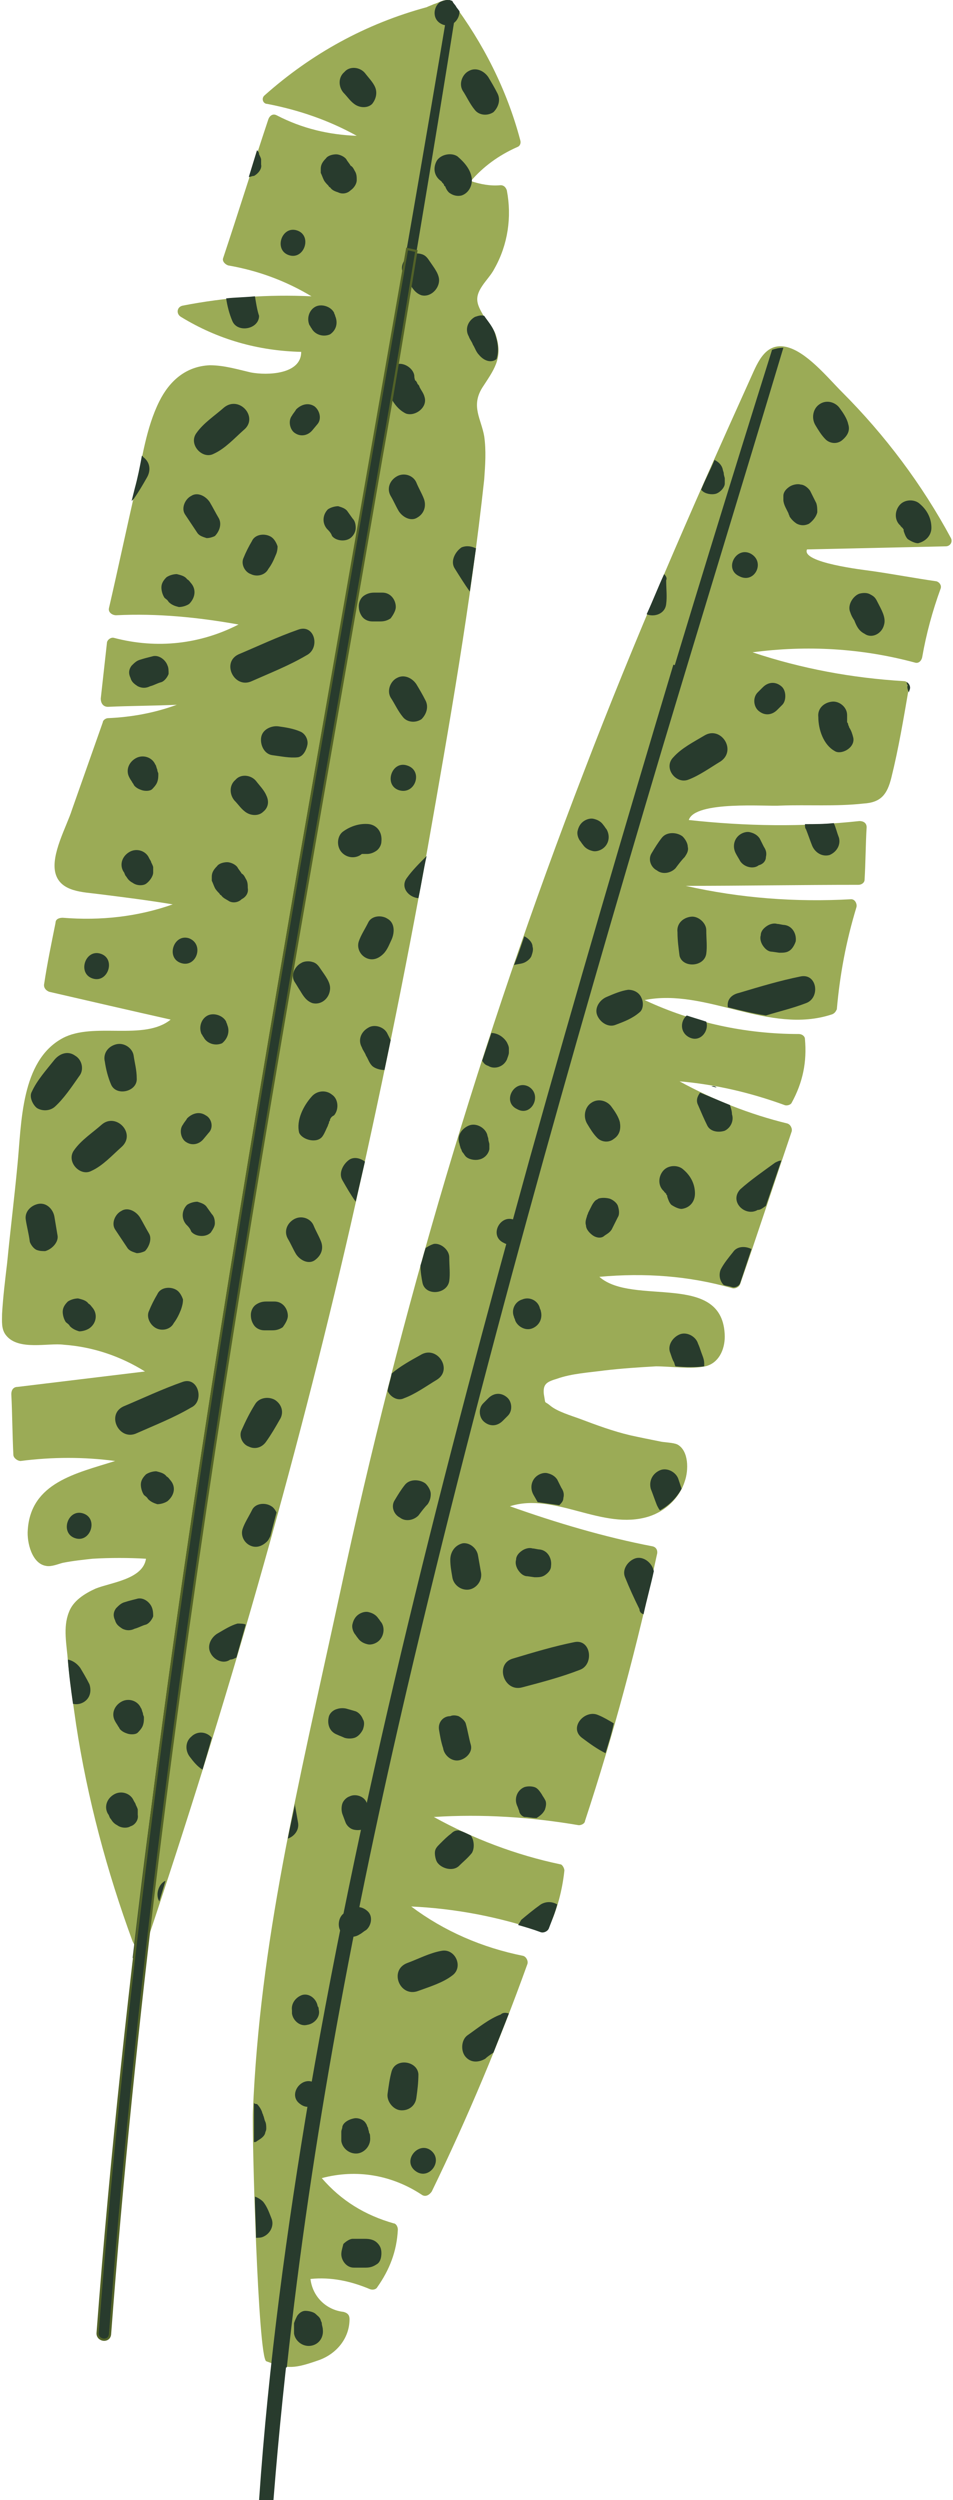 <?xml version="1.0" encoding="UTF-8"?> <svg xmlns="http://www.w3.org/2000/svg" xmlns:xlink="http://www.w3.org/1999/xlink" version="1.1" id="Layer_1" x="0px" y="0px" viewBox="0 0 92.7 243" style="enable-background:new 0 0 92.7 243;" xml:space="preserve"> <style type="text/css"> .st0{fill-rule:evenodd;clip-rule:evenodd;fill:#9BAB56;} .st1{fill-rule:evenodd;clip-rule:evenodd;fill:#283B2D;} .st2{fill:none;stroke:#526228;stroke-width:0.216;stroke-miterlimit:22.926;} </style> <g> <path class="st0" d="M54.9,181.8c0-0.2-0.2-0.6-0.4-0.6c-4.3-0.9-8.5-2.5-12.3-4.6c4.7-0.3,9.4,0,14.1,0.8c0.3,0,0.6-0.2,0.6-0.4 c2.8-8.5,5.1-17.1,7-25.9c0.1-0.3,0-0.7-0.4-0.8c-4.7-0.9-9.4-2.3-13.9-3.9c4.4-1.4,9,2.4,13.5,1c1.6-0.5,3-1.8,3.5-3.4 c0.4-1.1,0.4-3-0.7-3.6c-0.4-0.2-1.3-0.2-1.7-0.3c-1-0.2-2-0.4-2.9-0.6c-1.7-0.4-3.3-1-4.9-1.6c-0.8-0.3-2.2-0.7-2.9-1.3 c-0.6-0.5-0.4,0-0.6-1.1c-0.1-1,0.3-1.2,1.3-1.5c1.4-0.5,3.1-0.6,4.6-0.8c1.7-0.2,3.3-0.3,5-0.4c1.5,0,3.4,0.3,4.8,0 c1.3-0.3,1.9-1.6,1.9-2.9c-0.1-6.4-8.9-2.9-12.2-5.8c4.4-0.4,8.7-0.1,12.9,1.1c0.3,0.1,0.7-0.1,0.8-0.4c1.7-4.9,3.3-9.8,5-14.8 c0.1-0.3-0.1-0.7-0.4-0.8c-3.7-0.9-7.2-2.3-10.5-4.1c3.5,0.3,6.9,1.1,10.2,2.3c0.2,0.1,0.6,0,0.7-0.2c1.1-2,1.5-4,1.3-6.2 c0-0.3-0.3-0.5-0.6-0.5c-5.2,0-10.3-1.1-15-3.3c6-1.2,12.1,3.4,18.2,1.4c0.3-0.1,0.4-0.3,0.5-0.5c0.3-3.4,0.9-6.6,1.9-9.9 c0.1-0.3-0.1-0.8-0.5-0.8c-5.4,0.3-10.8-0.1-16.1-1.3c5.6,0,11.2-0.1,16.8-0.1c0.3,0,0.6-0.2,0.6-0.5c0.1-1.7,0.1-3.4,0.2-5.1 c0-0.4-0.3-0.6-0.7-0.6c-5.5,0.6-11.1,0.5-16.6-0.1c0.6-1.9,7.6-1.3,8.9-1.4c2.7-0.1,5.4,0.1,8.1-0.2c1.7-0.1,2.3-0.9,2.7-2.5 c0.7-2.8,1.2-5.8,1.7-8.7c0.1-0.3-0.1-0.7-0.5-0.7c-5-0.3-9.9-1.2-14.7-2.8c5.3-0.7,10.6-0.4,15.8,1c0.3,0.1,0.6-0.1,0.7-0.5 c0.4-2.3,1-4.5,1.8-6.7c0.1-0.3-0.1-0.6-0.4-0.7c-2.1-0.3-4.2-0.7-6.3-1c-0.7-0.1-6.9-0.8-6.3-2.1c4.5-0.1,9-0.2,13.5-0.3 c0.4,0,0.7-0.4,0.5-0.8c-2.8-5.2-6.4-10-10.6-14.2c-1.4-1.4-3.5-4-5.5-4.4c-2.1-0.4-2.8,1.8-3.5,3.3C67.2,49.6,61.7,62.2,56.8,75 c-10,25.9-17.9,52.6-23.7,79.7c-4.3,19.8-7.8,34-8.5,50.5c-0.1,2.4,0.5,24,1.3,24.3c2.1,0.8,2.8,0.7,5.1-0.1c1.7-0.6,3-2.1,3-4 c0-0.4-0.2-0.6-0.6-0.7c-1.7-0.2-3-1.5-3.2-3.2c2-0.2,3.9,0.2,5.8,1c0.3,0.1,0.6,0,0.7-0.2c1.2-1.7,1.9-3.5,2-5.6 c0-0.3-0.2-0.6-0.4-0.6c-2.8-0.8-5.1-2.2-7-4.4c3.4-0.9,6.8-0.3,9.7,1.6c0.4,0.3,0.8,0,1-0.3c3.5-7.2,6.6-14.6,9.3-22.1 c0.1-0.3-0.1-0.7-0.4-0.8c-4-0.8-7.7-2.4-10.9-4.8c4.3,0.2,8.5,1,12.6,2.4c0.3,0.1,0.7-0.1,0.8-0.4 C54.2,185.6,54.7,183.7,54.9,181.8"></path> <path class="st1" d="M27.9,230.1c2.4-22.2,6.6-44.2,11.7-66c7.2-30.7,15.8-61.1,24.8-91.3c3.9-13,7.9-26,11.8-39 c-0.4,0-0.8,0.1-1.1,0.2c-8.2,26.1-16.1,52.3-23.5,78.7c-8.3,30-16.1,60.2-21.4,90.9c-1.5,8.7-2.8,17.4-3.7,26.2 C27,230,27.4,230.1,27.9,230.1"></path> <path class="st1" d="M26.6,243c2.1-26.6,6.8-52.8,12.9-78.9c7.2-30.7,15.8-61.1,24.8-91.3c0.8-2.6,1.6-5.2,2.3-7.8l-1.1-0.4 c-4.8,16-9.5,32-14,48.1c-8.3,30-16.1,60.2-21.4,90.9c-2.2,13-4,26.2-4.9,39.4H26.6z"></path> <path class="st1" d="M28.9,225.1c-0.1,0.2-0.2,0.4-0.3,0.7c0,0.1,0,0.2,0,0.4c0,0.2,0,0.4,0,0.6c0.1,0.7,0.8,1.3,1.6,1.2 c0.8-0.1,1.3-0.8,1.2-1.6c0-0.2-0.1-0.4-0.1-0.6c0-0.1-0.1-0.2-0.1-0.3c-0.1-0.3-0.3-0.4-0.5-0.6c-0.2-0.2-0.7-0.3-1-0.3 C29.4,224.6,29.1,224.8,28.9,225.1 M45.8,178.4c-0.4-0.2-0.8-0.4-1.2-0.5c-0.3,0-0.5,0.1-0.7,0.3c-0.4,0.3-0.7,0.6-1.1,1 c-0.3,0.3-0.5,0.5-0.5,0.9c0,0.3,0.1,0.8,0.3,1c0.4,0.5,1.4,0.8,2,0.3c0.4-0.4,0.9-0.8,1.3-1.3C46.2,179.6,46.1,178.8,45.8,178.4 M51,176.6c0.4,0,0.7,0.1,1.1,0.1c0,0,0.1,0,0.1,0c0.3-0.2,0.6-0.4,0.8-0.8c0.1-0.3,0.2-0.7,0-1c-0.1-0.2-0.2-0.3-0.3-0.5 c-0.2-0.3-0.4-0.6-0.7-0.7c-0.3-0.1-0.7-0.1-1,0c-0.7,0.3-1,1.1-0.7,1.8c0.1,0.2,0.1,0.3,0.2,0.5C50.5,176.2,50.7,176.5,51,176.6 M58.9,170.4c0.3-1,0.6-1.9,0.8-2.9c-0.5-0.3-1-0.6-1.5-0.8c-1.3-0.6-2.9,1.2-1.6,2.2C57.4,169.5,58.1,170,58.9,170.4 M62.6,156.9 c0.3-1.4,0.7-2.8,1-4.2l-0.1-0.3c-0.3-0.7-1.1-1.2-1.8-0.9c-0.7,0.3-1.2,1.1-0.9,1.8c0.4,1,0.9,2.1,1.4,3.1 C62.2,156.6,62.3,156.8,62.6,156.9 M52.3,146c0.7,0.1,1.4,0.2,2.1,0.3c0.2-0.2,0.4-0.4,0.4-0.7c0.1-0.4,0-0.7-0.2-1l-0.4-0.8 c-0.2-0.3-0.5-0.5-0.9-0.6c-0.3-0.1-0.7,0-1,0.2c-0.6,0.4-0.8,1.2-0.4,1.9L52.3,146z M64.2,146.8c0.9-0.5,1.6-1.2,2.1-2.1 c-0.1-0.3-0.2-0.6-0.3-0.9c-0.2-0.7-1.1-1.2-1.8-0.9c-0.7,0.3-1.1,1-0.9,1.8c0.2,0.5,0.4,1.1,0.6,1.6 C64,146.5,64.1,146.7,64.2,146.8 M65.7,132.8c1,0.1,2,0.1,2.8,0c0-0.1,0-0.2,0-0.3c0-0.4-0.2-0.8-0.3-1.1c-0.1-0.3-0.2-0.6-0.3-0.8 c-0.2-0.7-1.1-1.2-1.8-0.9c-0.7,0.3-1.2,1.1-0.9,1.8c0.1,0.3,0.2,0.6,0.3,0.8C65.6,132.4,65.6,132.6,65.7,132.8 M70.4,124.9 c0.3,0.1,0.5,0.1,0.8,0.2c0.3,0.1,0.7-0.1,0.8-0.4l1.1-3.3c-0.6-0.3-1.4-0.3-1.8,0.3c-0.4,0.5-0.9,1.1-1.2,1.7 C69.9,123.9,70,124.5,70.4,124.9 M74.5,117.2l1.5-4.4c-0.2,0-0.4,0.1-0.6,0.2c-1.1,0.8-2.4,1.7-3.4,2.6c-1.1,1.2,0.5,2.7,1.7,2 C74,117.6,74.2,117.4,74.5,117.2 M71,107.4c-1-0.4-1.9-0.8-2.9-1.2c-0.3,0.4-0.4,0.8-0.2,1.2c0.3,0.7,0.6,1.4,0.9,2 c0.3,0.6,1.1,0.7,1.7,0.5c0.6-0.3,0.9-1,0.7-1.6C71.2,108,71.1,107.7,71,107.4 M69.2,105.6c0.2,0,0.4,0.1,0.5,0.1 C69.6,105.6,69.4,105.5,69.2,105.6 M68.7,99.3c-0.6-0.2-1.3-0.4-1.9-0.6c-0.6,0.5-0.7,1.6,0.2,2.1C68.1,101.4,69,100.2,68.7,99.3 M70.8,97.9c1.2,0.3,2.4,0.6,3.7,0.8c1.3-0.4,2.6-0.7,3.9-1.2c1.4-0.5,1.1-2.9-0.5-2.6c-2,0.4-4,1-6,1.6 C71,96.7,70.7,97.3,70.8,97.9 M81.1,80c-0.9,0.1-1.9,0.1-2.8,0.1c0,0.2,0,0.4,0.1,0.5c0.2,0.5,0.4,1.1,0.6,1.6 c0.3,0.7,1,1.1,1.7,0.9c0.7-0.3,1.1-1,0.9-1.7C81.4,80.9,81.3,80.4,81.1,80 M88.4,67.3l0.1-0.3c0.1-0.3-0.1-0.6-0.3-0.7 c0,0.1,0,0.2,0.1,0.3C88.2,66.8,88.3,67,88.4,67.3 M69.5,44.7c-0.4,1-0.9,1.9-1.3,2.9l0.1,0.1c0.3,0.3,0.9,0.4,1.3,0.3 c0.4-0.1,0.9-0.6,0.9-1c0-0.2,0-0.3,0-0.5c0-0.1-0.1-0.3-0.1-0.5c0-0.1-0.1-0.3-0.1-0.4C70.2,45.2,69.9,44.9,69.5,44.7 M64.6,55.8 c-0.6,1.3-1.1,2.6-1.7,3.9c0.7,0.3,1.8,0,1.9-1c0.1-0.7,0-1.5,0-2.3C64.9,56.2,64.8,56,64.6,55.8 M51,91c-0.3,0.9-0.6,1.8-1,2.8 c0.3-0.1,0.6-0.1,0.9-0.2c0.3-0.1,0.7-0.4,0.8-0.7c0.1-0.3,0.2-0.6,0.1-0.9C51.8,91.6,51.4,91.2,51,91 M47.8,100.4 c-0.3,0.9-0.6,1.8-0.9,2.7l0,0c0.2,0.3,0.3,0.4,0.6,0.5c0.3,0.2,0.7,0.2,1,0.1c0.3-0.1,0.6-0.3,0.8-0.7c0.1-0.3,0.2-0.5,0.2-0.7 c0-0.1,0-0.2,0-0.4c0-0.2-0.1-0.4-0.2-0.6C49,100.8,48.4,100.4,47.8,100.4 M41.4,121.3c-0.2,0.6-0.3,1.1-0.5,1.7 c0,0.6,0.1,1.2,0.2,1.7c0.3,1.3,2.4,1.1,2.6-0.2c0.1-0.7,0-1.5,0-2.3c0-0.7-0.8-1.4-1.5-1.3C41.9,121,41.7,121.1,41.4,121.3 M38.1,133.5c-0.1,0.6-0.3,1.1-0.4,1.7c0.3,0.6,1,1,1.6,0.7c1.1-0.4,2.2-1.2,3.2-1.8c1.6-1,0-3.4-1.6-2.4 C40,132.2,38.9,132.8,38.1,133.5 M28.7,175.3c-0.2,1.1-0.5,2.3-0.7,3.4c0.6-0.2,1.1-0.8,1-1.5c-0.1-0.6-0.2-1.1-0.3-1.7 C28.7,175.5,28.7,175.4,28.7,175.3 M24.7,204.4c0,0.3,0,0.6,0,0.9c0,0.4,0,1.5,0,2.9c0.1,0,0.2,0,0.3-0.1c0.3-0.2,0.7-0.4,0.8-0.8 c0-0.1,0.1-0.2,0.1-0.4c0-0.2,0-0.5-0.1-0.7c-0.1-0.2-0.1-0.4-0.2-0.6c0-0.1-0.1-0.2-0.1-0.3c-0.1-0.3-0.3-0.6-0.5-0.8 C24.9,204.5,24.8,204.5,24.7,204.4 M24.8,213.5c0,1.3,0.1,2.6,0.1,4c0.2,0,0.5,0,0.7-0.1c0.7-0.3,1.1-1.1,0.8-1.8 c-0.2-0.5-0.4-1.1-0.8-1.6C25.4,213.8,25.1,213.6,24.8,213.5 M48,199.5c0.5-1.3,1-2.5,1.5-3.8c-0.3-0.1-0.6-0.1-0.8,0.1 c-1.1,0.4-2.2,1.3-3.2,2c-0.6,0.4-0.7,1.4-0.3,2c0.5,0.7,1.3,0.7,2,0.3C47.4,199.9,47.7,199.7,48,199.5 M50.4,187.1 c0.7,0.2,1.4,0.4,2.2,0.7c0.3,0.1,0.7-0.1,0.8-0.4c0.3-0.8,0.6-1.5,0.8-2.3c-0.5-0.3-1.1-0.3-1.6,0c-0.7,0.5-1.3,1-1.9,1.5 C50.6,186.8,50.5,186.9,50.4,187.1 M79.5,49.8c0-0.3,0-0.6-0.1-0.9c-0.1-0.2-0.2-0.4-0.3-0.6c-0.1-0.2-0.2-0.4-0.3-0.6 c-0.2-0.3-0.6-0.6-0.9-0.6c-0.3-0.1-0.8,0-1.1,0.2c-0.3,0.2-0.6,0.5-0.6,0.9c0,0.1,0,0.2,0,0.4c0,0.2,0.1,0.5,0.2,0.7 c0.1,0.2,0.2,0.4,0.3,0.6c0,0.1,0.1,0.2,0.1,0.3c0.2,0.3,0.4,0.5,0.7,0.7c0.4,0.2,0.8,0.2,1.2,0C79.1,50.6,79.4,50.2,79.5,49.8 M82.5,41.2c-0.1-0.5-0.5-1.1-0.8-1.5c-0.4-0.6-1.3-0.9-2-0.4c-0.6,0.4-0.8,1.3-0.4,2c0.3,0.5,0.6,1,1,1.4c0.4,0.4,1.1,0.5,1.6,0.1 C82.5,42.3,82.7,41.8,82.5,41.2 M90.6,51.3c0-0.9-0.4-1.7-1.1-2.3c-0.5-0.5-1.5-0.5-2,0.1c-0.5,0.6-0.5,1.5,0.1,2c0,0,0,0,0,0 c0,0,0,0.1,0.1,0.1c0,0,0,0.1,0.1,0.1c0,0.1,0.1,0.1,0.1,0.2c0,0,0,0.1,0,0.1c0,0,0,0,0,0c0.1,0.3,0.2,0.6,0.4,0.8 c0.3,0.2,0.7,0.4,1,0.4C90.1,52.6,90.6,52,90.6,51.3 M86,60.7c0.2-0.7-0.3-1.5-0.6-2.1c-0.2-0.4-0.3-0.6-0.7-0.8 c-0.3-0.2-0.7-0.2-1.1-0.1c-0.6,0.2-1.2,1.1-0.9,1.8c0.1,0.3,0.2,0.5,0.4,0.8c0.2,0.5,0.4,1,1,1.3C84.8,62.1,85.8,61.6,86,60.7 M73,53.8c-1.4-0.7-2.6,1.5-1.1,2.2C73.4,56.8,74.5,54.6,73,53.8 M83,71.7c-0.1-0.4-0.2-0.7-0.4-1c0,0,0,0,0,0 c0-0.1-0.1-0.2-0.1-0.3c0-0.1-0.1-0.2-0.1-0.2c0,0,0-0.1,0-0.1c0-0.2,0-0.4,0-0.6c0-0.8-0.8-1.4-1.5-1.3c-0.8,0.1-1.4,0.7-1.3,1.5 c0,1.2,0.5,2.7,1.6,3.3C81.8,73.4,83.2,72.7,83,71.7 M76,66.7c-0.6-0.5-1.3-0.4-1.8,0.1c-0.2,0.2-0.4,0.4-0.5,0.5 c-0.5,0.5-0.4,1.4,0.1,1.8c0.6,0.5,1.3,0.4,1.8-0.1l0.5-0.5C76.5,68.1,76.5,67.1,76,66.7 M68.5,71.5c-1,0.6-2.2,1.2-3,2.1 c-1,1,0.2,2.6,1.4,2.2c1.1-0.4,2.2-1.2,3.2-1.8C71.7,72.9,70.1,70.5,68.5,71.5 M74.5,83.3c0.1-0.4,0-0.7-0.2-1l-0.4-0.8 c-0.2-0.3-0.5-0.5-0.9-0.6c-0.3-0.1-0.7,0-1,0.2c-0.6,0.4-0.8,1.2-0.4,1.9c0.1,0.2,0.3,0.5,0.4,0.7c0.4,0.6,1.3,0.8,1.8,0.4 C74.2,84,74.5,83.7,74.5,83.3 M66.9,82.3c0-0.3-0.2-0.7-0.5-1c-0.5-0.4-1.5-0.5-2,0.1c-0.4,0.5-0.7,1-1,1.5 c-0.4,0.6-0.1,1.4,0.5,1.7c0.5,0.4,1.3,0.3,1.8-0.2c0.3-0.4,0.6-0.8,0.9-1.1C66.8,83,67,82.7,66.9,82.3 M59,80.6 c-0.1-0.1-0.2-0.3-0.3-0.4c-0.2-0.3-0.5-0.5-0.9-0.6c-0.3-0.1-0.7,0-1,0.2c-0.3,0.2-0.5,0.5-0.6,0.9c-0.1,0.3,0,0.7,0.2,1 c0.1,0.1,0.2,0.3,0.3,0.4c0.2,0.3,0.5,0.5,0.9,0.6c0.3,0.1,0.7,0,1-0.2C59.2,82.1,59.4,81.3,59,80.6 M77.4,91.5 c0.1-0.7-0.3-1.5-1.1-1.6c-0.2,0-0.5-0.1-0.7-0.1c-0.3-0.1-0.7,0-1,0.2c-0.3,0.2-0.6,0.5-0.6,0.9c-0.1,0.3,0,0.7,0.2,1 c0.2,0.3,0.5,0.6,0.9,0.6l0.7,0.1c0.4,0,0.7,0,1-0.2C77.1,92.2,77.3,91.8,77.4,91.5 M47.6,111.7c0-0.2,0-0.3,0-0.5 c0-0.1-0.1-0.3-0.1-0.5c0-0.1-0.1-0.3-0.1-0.4c-0.2-0.7-1.1-1.2-1.8-0.9c-0.7,0.3-1.2,1-0.9,1.8c0,0.1,0.1,0.3,0.1,0.4 c0.1,0.1,0.1,0.3,0.2,0.4c0.1,0.1,0.2,0.3,0.3,0.4c0.3,0.3,0.9,0.4,1.3,0.3C47.1,112.6,47.5,112.2,47.6,111.7 M58.8,120.1 c0.3-0.2,0.5-0.3,0.7-0.6c0.1-0.2,0.2-0.4,0.3-0.6c0.1-0.2,0.2-0.4,0.3-0.6c0.2-0.3,0.1-0.8,0-1.1c-0.1-0.3-0.5-0.6-0.8-0.7 c-0.4-0.1-0.8-0.1-1.1,0c-0.1,0.1-0.2,0.1-0.3,0.2c-0.2,0.2-0.3,0.4-0.4,0.6c-0.1,0.2-0.2,0.4-0.3,0.6c0,0.1-0.1,0.2-0.1,0.3 c-0.1,0.3-0.2,0.6-0.1,0.9c0,0.4,0.4,0.8,0.7,1C58,120.3,58.5,120.4,58.8,120.1 M60.3,109.1c-0.1-0.5-0.5-1.1-0.8-1.5 c-0.4-0.6-1.3-0.9-2-0.4c-0.6,0.4-0.8,1.3-0.4,2c0.3,0.5,0.6,1,1,1.4c0.4,0.4,1.1,0.5,1.6,0.1C60.3,110.3,60.4,109.7,60.3,109.1 M67.6,116c0-0.9-0.4-1.7-1.1-2.3c-0.5-0.5-1.5-0.5-2,0.1c-0.5,0.6-0.5,1.5,0.1,2c0,0,0,0,0,0c0,0,0,0.1,0.1,0.1c0,0,0,0.1,0.1,0.1 c0,0.1,0,0.1,0.1,0.2c0,0,0,0.1,0,0.1c0,0,0,0,0,0c0.1,0.3,0.2,0.6,0.4,0.8c0.3,0.2,0.7,0.4,1,0.4C67.1,117.4,67.6,116.8,67.6,116 M52.6,127.4c0-0.1-0.1-0.2-0.1-0.3c-0.2-0.7-1-1.1-1.7-0.8c-0.7,0.2-1.1,1-0.8,1.7c0,0.1,0.1,0.2,0.1,0.3c0.2,0.6,1,1.1,1.7,0.8 C52.5,128.8,52.8,128.1,52.6,127.4 M50.1,118.6c-1.4-0.7-2.6,1.5-1.1,2.2C50.4,121.6,51.6,119.3,50.1,118.6 M49.3,135.8 c-0.6-0.5-1.3-0.4-1.8,0.1c-0.2,0.2-0.4,0.4-0.5,0.5c-0.5,0.5-0.4,1.4,0.1,1.8c0.6,0.5,1.3,0.4,1.8-0.1l0.5-0.5 C49.9,137.1,49.8,136.2,49.3,135.8 M62.4,97c-0.2-0.5-0.7-0.8-1.3-0.8c-0.7,0.1-1.4,0.4-2.1,0.7c-0.7,0.3-1.2,1.1-0.9,1.8 c0.3,0.7,1.1,1.2,1.8,0.9c0.8-0.3,1.6-0.6,2.3-1.2C62.6,98.1,62.6,97.4,62.4,97 M41.9,145.2c0-0.3-0.2-0.7-0.5-1 c-0.5-0.4-1.5-0.5-2,0.1c-0.4,0.5-0.7,1-1,1.5c-0.4,0.6-0.1,1.4,0.5,1.7c0.5,0.4,1.3,0.3,1.8-0.2c0.3-0.4,0.6-0.8,0.9-1.1 C41.8,145.9,41.9,145.6,41.9,145.2 M37.1,157.7c-0.1-0.1-0.2-0.3-0.3-0.4c-0.2-0.3-0.5-0.5-0.9-0.6c-0.3-0.1-0.7,0-1,0.2 c-0.3,0.2-0.5,0.5-0.6,0.9c-0.1,0.3,0,0.7,0.2,1c0.1,0.1,0.2,0.3,0.3,0.4c0.2,0.3,0.5,0.5,0.9,0.6c0.3,0.1,0.7,0,1-0.2 C37.3,159.2,37.5,158.3,37.1,157.7 M53.6,152.2c0.1-0.7-0.3-1.5-1.1-1.6c-0.2,0-0.5-0.1-0.7-0.1c-0.3-0.1-0.7,0-1,0.2 c-0.3,0.2-0.6,0.5-0.6,0.9c-0.1,0.3,0,0.7,0.2,1c0.2,0.3,0.5,0.6,0.9,0.6l0.7,0.1c0.4,0,0.7,0,1-0.2 C53.3,152.9,53.6,152.6,53.6,152.2 M55.9,159.6c-2,0.4-4,1-6,1.6c-1.8,0.5-0.9,3.3,0.9,2.8c1.9-0.5,3.8-1,5.6-1.7 C57.8,161.8,57.5,159.3,55.9,159.6 M68.7,92.7c0.1-0.7,0-1.5,0-2.3c0-0.7-0.8-1.4-1.5-1.3c-0.8,0.1-1.4,0.7-1.3,1.5 c0,0.8,0.1,1.5,0.2,2.3C66.4,94.1,68.5,94,68.7,92.7 M33.3,206.7c0,0.2-0.1,0.3-0.1,0.5c0,0.1,0,0.3,0,0.5c0,0.1,0,0.3,0,0.4 c0.1,0.7,0.8,1.3,1.6,1.2c0.7-0.1,1.3-0.8,1.2-1.6c0-0.1,0-0.3-0.1-0.4c0-0.2-0.1-0.3-0.1-0.5c-0.1-0.1-0.1-0.3-0.2-0.4 c-0.2-0.4-0.8-0.6-1.2-0.5C33.9,206,33.4,206.3,33.3,206.7 M28.4,195.4c0,0.1,0,0.2,0,0.3c0.1,0.7,0.8,1.3,1.5,1.1 c0.7-0.1,1.3-0.8,1.1-1.5c0-0.1,0-0.2-0.1-0.3c-0.1-0.7-0.8-1.3-1.5-1.1C28.8,194.1,28.3,194.7,28.4,195.4 M38.1,201.3 c-0.2,0.7-0.3,1.5-0.4,2.2c-0.1,0.7,0.5,1.5,1.2,1.6c0.8,0.1,1.5-0.4,1.6-1.2c0.1-0.7,0.2-1.5,0.2-2.3 C40.6,200.3,38.5,200,38.1,201.3 M29.2,204.5c1.3,1,2.8-1,1.5-2C29.4,201.6,27.9,203.6,29.2,204.5 M33.2,187.8 c0.5,0.5,1.2,0.6,1.8,0.2c0.2-0.1,0.4-0.3,0.6-0.4c0.5-0.4,0.7-1.3,0.2-1.8c-0.5-0.5-1.2-0.6-1.8-0.2l-0.6,0.4 C32.9,186.4,32.8,187.3,33.2,187.8 M40.4,211c1.3,1,2.8-1,1.5-2C40.7,208.1,39.1,210,40.4,211 M40.7,193.5c1.1-0.4,2.4-0.8,3.3-1.5 c1.1-0.8,0.3-2.6-1-2.4c-1.2,0.2-2.3,0.8-3.4,1.2C37.8,191.5,38.9,194.2,40.7,193.5 M33.2,219.1c0,0.6,0.5,1.3,1.2,1.3 c0.4,0,0.8,0,1.2,0c0.4,0,0.7-0.1,1-0.3c0.4-0.2,0.5-0.7,0.5-1.1c0-0.4-0.1-0.7-0.4-1c-0.3-0.3-0.7-0.4-1.2-0.4c-0.4,0-0.8,0-1.2,0 c-0.3,0-0.7,0.3-0.9,0.5C33.3,218.5,33.2,218.8,33.2,219.1 M33.3,175.3c-0.1,0.3-0.1,0.7,0,1l0.3,0.8c0.1,0.3,0.4,0.6,0.7,0.7 c0.3,0.1,0.7,0.1,1,0c0.7-0.3,1-1,0.7-1.7c-0.1-0.3-0.2-0.5-0.3-0.8c-0.2-0.7-1.1-1-1.7-0.7C33.7,174.7,33.4,175,33.3,175.3 M32,166.8c-0.2,0.7,0,1.5,0.8,1.8c0.2,0.1,0.5,0.2,0.7,0.3c0.3,0.1,0.7,0.1,1,0c0.3-0.1,0.6-0.4,0.8-0.8c0.1-0.3,0.2-0.7,0-1 c-0.1-0.3-0.4-0.7-0.8-0.8l-0.7-0.2c-0.3-0.1-0.7-0.1-1,0C32.4,166.2,32.1,166.5,32,166.8 M42.7,168.1c0.1,0.6,0.2,1.2,0.4,1.8 c0.1,0.7,0.8,1.3,1.5,1.2c0.7-0.1,1.4-0.8,1.2-1.5c-0.2-0.7-0.3-1.4-0.5-2.1c-0.1-0.3-0.5-0.6-0.7-0.7c-0.3-0.1-0.6-0.1-0.8,0 C43.1,166.8,42.6,167.4,42.7,168.1 M43.8,151.6c0,0.6,0.1,1.1,0.2,1.7c0.1,0.7,0.8,1.3,1.6,1.2c0.7-0.1,1.3-0.8,1.2-1.6 c-0.1-0.6-0.2-1.1-0.3-1.7c-0.1-0.7-0.8-1.3-1.5-1.2C44.2,150.2,43.8,150.9,43.8,151.6 M51.4,105.6c-1.4-0.7-2.6,1.5-1.1,2.2 C51.7,108.6,52.8,106.4,51.4,105.6"></path> <path class="st0" d="M41.6,82.4c2.1-11.9,4.2-23.8,5.5-35.8c0.1-1.4,0.2-2.8,0-4.2c-0.3-1.7-1.3-2.9-0.2-4.7c1.1-1.7,2-2.8,1.4-4.9 c-0.2-0.9-0.8-1.3-1.2-2c-0.7-1.2-1-1.8-0.2-3c0.4-0.6,0.9-1.1,1.2-1.7c1.3-2.3,1.7-5,1.2-7.6c-0.1-0.3-0.3-0.5-0.6-0.5 c-1,0.1-2-0.1-2.9-0.4c1.2-1.4,2.7-2.5,4.5-3.3c0.3-0.1,0.4-0.4,0.3-0.7C49.3,8.7,47,4.2,44,0.2C43.9,0,43.6,0,43.5,0 c-0.5,0-0.9,0.3-1.3,0.4c-0.2,0.1-0.5,0.2-0.7,0.3c-5.9,1.6-11.2,4.5-15.8,8.6c-0.3,0.3-0.1,0.8,0.3,0.8c3.1,0.6,6,1.6,8.7,3.1 c-2.7-0.1-5.3-0.7-7.8-2c-0.4-0.2-0.7,0.1-0.8,0.4c-1.5,4.5-2.9,9-4.4,13.5c-0.1,0.3,0.2,0.6,0.5,0.7c2.9,0.5,5.6,1.5,8.1,3 c-4.2-0.2-8.4,0.1-12.5,0.9c-0.6,0.1-0.7,0.8-0.2,1.1c3.6,2.2,7.5,3.3,11.7,3.4c0,2.2-3.3,2.3-4.9,2c-1.3-0.3-2.6-0.7-4-0.7 c-2.3,0.1-3.9,1.5-4.9,3.5c-1.3,2.6-1.7,5.7-2.3,8.5c-0.9,3.9-1.7,7.7-2.6,11.6c-0.1,0.4,0.3,0.7,0.7,0.7c4-0.2,8,0.2,11.9,0.9 c-3.7,1.9-7.9,2.4-12.1,1.3c-0.3-0.1-0.7,0.2-0.7,0.5c-0.2,1.8-0.4,3.6-0.6,5.4c0,0.4,0.2,0.8,0.7,0.8c2.2-0.1,4.5-0.1,6.7-0.2 c-2.2,0.8-4.4,1.2-6.7,1.3c-0.2,0-0.5,0.2-0.5,0.4L7,78.7c-0.5,1.6-2.1,4.4-1.6,6.2c0.5,1.8,2.7,1.8,4.2,2c2.4,0.3,4.8,0.6,7.2,1 c-3.4,1.2-7,1.6-10.7,1.3c-0.3,0-0.7,0.1-0.7,0.5c-0.4,2-0.8,3.9-1.1,5.9c-0.1,0.4,0.2,0.7,0.5,0.8c3.9,0.9,7.8,1.8,11.8,2.7 c-2.6,2.1-7.5,0.2-10.5,1.8c-4.1,2.2-4,8.3-4.4,12.3c-0.3,3.2-0.7,6.4-1,9.5c-0.2,1.7-0.4,3.3-0.5,5c0,0.7-0.1,1.5,0.4,2.1 c1.2,1.5,4.1,0.7,5.6,0.9c2.8,0.2,5.5,1.1,7.9,2.6c-4.1,0.5-8.3,1-12.4,1.5c-0.4,0-0.6,0.3-0.6,0.7c0.1,2,0.1,3.9,0.2,5.9 c0,0.3,0.4,0.6,0.7,0.6c3.1-0.4,6.2-0.4,9.2,0c-3.8,1.2-8.2,2.1-8.5,6.7c-0.1,1.2,0.4,3.3,1.8,3.5c0.5,0.1,1.2-0.2,1.6-0.3 c1-0.2,2-0.3,2.9-0.4c1.7-0.1,3.5-0.1,5.2,0c-0.3,2-3.4,2.3-4.9,2.9c-1.1,0.5-2.2,1.2-2.6,2.3c-0.6,1.5-0.2,3.2-0.1,4.7 c0.2,2.1,0.5,4.1,0.8,6.2c1.1,7.2,3,14.3,5.5,21.1c0.6,1.2,1.1,1.5,1.4,0c7.7-22.9,14.4-46.1,19.8-69.6 C36.9,106.8,39.4,94.7,41.6,82.4"></path> <path class="st1" d="M21.7,135.3c4.7-30.3,10.2-60.5,15.4-90.8c2.5-14.6,5-29.2,7.3-43.8c-0.1-0.2-0.2-0.3-0.4-0.5 C43.9,0.1,43.8,0,43.7,0C39,28.1,33.9,56.1,29,84.2c-5.2,30.2-10.3,60.5-14.2,90.9c-0.7,5.1-1.3,10.1-1.9,15.2 c0.2,0.1,0.4,0.1,0.6,0c0.1,0.3,0.3,0.4,0.6,0.4l0.2-2l-0.1-0.2l0.1-0.4C16.5,170.5,19,152.9,21.7,135.3"></path> <path class="st1" d="M45.7,57.5c0.2-1.4,0.4-2.8,0.6-4.2c-0.4-0.2-0.9-0.3-1.4-0.1c-0.6,0.4-1.1,1.3-0.7,2 C44.7,56,45.2,56.8,45.7,57.5 M48.3,34.9c0.2-0.6,0.2-1.4-0.1-2.3c-0.2-0.8-0.7-1.3-1.1-1.9c-0.3-0.1-0.6,0-0.9,0.1 c-0.7,0.4-1,1.2-0.6,1.9c0.1,0.3,0.3,0.5,0.4,0.8c0.2,0.3,0.3,0.7,0.6,1C47.1,35.1,47.8,35.3,48.3,34.9L48.3,34.9z M45.9,17.5 L45.9,17.5L45.9,17.5c0-0.1,0-0.1,0-0.1c-0.1-0.9-0.7-1.6-1.4-2.2c-0.6-0.4-1.6-0.2-2,0.4c-0.4,0.7-0.3,1.5,0.4,2c0,0,0,0,0,0 c0,0,0,0,0.1,0.1c0,0,0,0.1,0.1,0.1c0,0.1,0.1,0.1,0.1,0.2c0,0,0,0.1,0.1,0.1c0,0,0,0,0,0c0.1,0.3,0.3,0.6,0.5,0.7 c0.3,0.2,0.7,0.3,1.1,0.2C45.5,18.8,45.9,18.2,45.9,17.5 M44.7,1.1c-0.2-0.3-0.5-0.6-0.7-1C43.8,0,43.6,0,43.5,0 c-0.2,0-0.5,0.1-0.7,0.2C42.1,0.7,42,2,43.1,2.4C44,2.7,44.7,1.9,44.7,1.1 M25,14.6l-0.8,2.6c0.2,0,0.3-0.1,0.5-0.1 c0.4-0.2,0.8-0.7,0.7-1.1c0-0.2,0-0.3,0-0.5c0-0.1-0.1-0.3-0.2-0.5C25.2,14.8,25.1,14.7,25,14.6 M24.8,28.8c-1,0.1-1.9,0.1-2.8,0.2 l0,0c0.1,0.7,0.3,1.5,0.6,2.2c0.5,1.2,2.6,0.8,2.6-0.5C25,30.1,24.9,29.4,24.8,28.8 M13.8,44.3c-0.2,1.1-0.4,2.1-0.7,3.2l-0.3,1.2 c0.1-0.1,0.1-0.1,0.2-0.2c0.5-0.7,0.9-1.4,1.3-2.1c0.4-0.7,0.3-1.5-0.4-2C13.9,44.3,13.8,44.3,13.8,44.3 M6.6,161.3 c0.1,1.4,0.3,2.9,0.5,4.3c0.4,0.1,0.8,0,1.1-0.2c0.6-0.4,0.7-1.1,0.5-1.7c-0.3-0.6-0.6-1.1-0.9-1.6C7.5,161.7,7.1,161.4,6.6,161.3 M15.5,184.8c0.2-0.7,0.4-1.3,0.6-2C15.4,183.1,15.1,184.2,15.5,184.8 M19.7,172c0.3-1,0.6-2,0.9-3.1c-0.5-0.6-1.4-0.7-2-0.1 c-0.6,0.5-0.6,1.4-0.1,2C18.8,171.2,19.2,171.7,19.7,172 M23,161.1c0.3-1.1,0.6-2.1,0.9-3.2c-0.2-0.1-0.5-0.1-0.8-0.1 c-0.7,0.2-1.3,0.6-2,1c-0.6,0.4-1,1.2-0.6,1.9c0.3,0.6,1.2,1.1,1.9,0.6C22.6,161.3,22.8,161.2,23,161.1 M26.3,149.3 c0.2-0.8,0.4-1.5,0.6-2.3c-0.1-0.2-0.3-0.5-0.5-0.6c-0.6-0.4-1.6-0.3-1.9,0.4c-0.3,0.6-0.7,1.2-0.9,1.8c-0.2,0.6,0.1,1.3,0.7,1.6 c0.6,0.3,1.2,0.1,1.7-0.4C26.1,149.7,26.2,149.5,26.3,149.3 M34.6,116.8c0.3-1.3,0.6-2.6,0.9-3.9c-0.4-0.3-1-0.5-1.5-0.2 c-0.6,0.4-1.1,1.3-0.7,2C33.7,115.4,34.1,116.1,34.6,116.8 M37.4,104c0.2-1,0.4-1.9,0.6-2.9c-0.1-0.2-0.2-0.4-0.3-0.6 c-0.3-0.7-1.3-1-1.9-0.6c-0.7,0.4-1,1.2-0.6,1.9c0.1,0.3,0.3,0.5,0.4,0.8c0.2,0.3,0.3,0.7,0.6,1C36.4,103.8,36.9,104,37.4,104 M40.7,87.3c0.3-1.4,0.5-2.8,0.8-4.1c-0.7,0.7-1.4,1.4-1.9,2.1C38.9,86.2,39.7,87.2,40.7,87.3 M13.9,167.7c0.1-0.3,0.1-0.5,0.1-0.8 c0-0.1-0.1-0.2-0.1-0.4c-0.1-0.2-0.1-0.4-0.2-0.5c-0.3-0.7-1.2-1-1.9-0.6c-0.7,0.4-1,1.2-0.6,1.9c0.1,0.2,0.2,0.3,0.3,0.5 c0.1,0.1,0.1,0.2,0.2,0.3c0.2,0.2,0.4,0.3,0.7,0.4c0.3,0.1,0.8,0.1,1-0.1C13.5,168.3,13.8,168,13.9,167.7 M13.4,176.4 c0-0.2,0-0.3,0-0.5c0-0.1-0.1-0.3-0.2-0.5c0-0.1-0.1-0.2-0.2-0.4c-0.3-0.7-1.2-1-1.9-0.6c-0.7,0.4-1,1.2-0.6,1.9 c0.1,0.1,0.1,0.2,0.2,0.4c0.1,0.1,0.2,0.3,0.3,0.4c0.1,0.1,0.2,0.2,0.4,0.3c0.4,0.3,1,0.3,1.3,0.1 C13.1,177.4,13.5,176.9,13.4,176.4 M14.8,156.3c-0.2-0.6-0.9-1.1-1.5-0.9c-0.4,0.1-0.8,0.2-1.1,0.3c-0.4,0.1-0.6,0.3-0.9,0.6 c-0.3,0.4-0.3,0.8-0.1,1.2c0.1,0.4,0.4,0.6,0.7,0.8c0.4,0.2,0.8,0.2,1.2,0c0.4-0.1,0.7-0.3,1.1-0.4c0.3-0.1,0.6-0.5,0.7-0.8 C14.9,156.9,14.9,156.6,14.8,156.3 M15.3,76c0.1-0.3,0.1-0.5,0.1-0.8c0-0.1-0.1-0.2-0.1-0.4c-0.1-0.2-0.1-0.4-0.2-0.5 c-0.3-0.7-1.2-1-1.9-0.6c-0.7,0.4-1,1.2-0.6,1.9c0.1,0.2,0.2,0.3,0.3,0.5c0.1,0.1,0.1,0.2,0.2,0.3c0.2,0.2,0.4,0.3,0.7,0.4 c0.3,0.1,0.8,0.1,1-0.1C14.9,76.6,15.2,76.3,15.3,76 M14.9,84.8c0-0.2,0-0.3,0-0.5c0-0.1-0.1-0.3-0.2-0.5c0-0.1-0.1-0.2-0.2-0.4 c-0.3-0.7-1.2-1-1.9-0.6c-0.7,0.4-1,1.2-0.6,1.9c0.1,0.1,0.1,0.2,0.2,0.4c0.1,0.1,0.2,0.3,0.3,0.4c0.1,0.1,0.2,0.2,0.4,0.3 c0.4,0.3,1,0.3,1.3,0.1C14.5,85.7,14.9,85.2,14.9,84.8 M24.1,86.3c0-0.3,0-0.6-0.2-0.9c-0.1-0.2-0.2-0.4-0.4-0.5 c-0.1-0.2-0.3-0.4-0.4-0.6c-0.2-0.3-0.7-0.5-1-0.5c-0.3,0-0.8,0.1-1,0.4c-0.3,0.3-0.5,0.6-0.5,1c0,0.1,0,0.2,0,0.4 c0.1,0.2,0.2,0.5,0.3,0.7c0.1,0.2,0.3,0.4,0.4,0.5c0.1,0.1,0.1,0.2,0.2,0.2c0.2,0.3,0.5,0.4,0.8,0.6c0.4,0.2,0.9,0.1,1.2-0.2 C23.9,87.2,24.2,86.8,24.1,86.3 M25.9,77.3c-0.2-0.5-0.7-1-1-1.4c-0.5-0.6-1.5-0.7-2-0.1c-0.6,0.5-0.6,1.4-0.1,2 c0.4,0.4,0.7,0.9,1.2,1.2c0.5,0.3,1.2,0.3,1.6-0.1C26.1,78.5,26.2,77.9,25.9,77.3 M35.9,80.1c-0.9-0.1-1.8,0.2-2.5,0.7 c-0.6,0.4-0.7,1.4-0.2,2c0.5,0.6,1.4,0.7,2,0.2c0,0,0,0,0,0c0,0,0.1,0,0.1,0c0,0,0.1,0,0.1,0c0.1,0,0.1,0,0.2,0c0,0,0.1,0,0.1,0 c0,0,0,0,0,0c0.3,0,0.6-0.1,0.9-0.3c0.3-0.2,0.5-0.6,0.5-0.9C37.2,80.8,36.6,80.2,35.9,80.1 M32.1,96.2c0.1-0.7-0.5-1.4-0.9-2 c-0.2-0.3-0.4-0.6-0.8-0.7c-0.3-0.1-0.8-0.1-1.1,0.1c-0.6,0.3-1.1,1.2-0.6,1.9c0.2,0.3,0.3,0.5,0.5,0.8c0.3,0.5,0.6,1,1.2,1.2 C31.2,97.7,32,97.1,32.1,96.2 M22.1,99.6c0-0.1-0.1-0.2-0.1-0.3c-0.3-0.6-1.2-0.9-1.8-0.6c-0.6,0.3-0.9,1.1-0.6,1.8 c0.1,0.1,0.1,0.2,0.2,0.3c0.3,0.6,1.1,0.9,1.8,0.6C22.1,101,22.4,100.3,22.1,99.6 M13.3,104.8c0-0.8-0.2-1.5-0.3-2.2 c-0.1-0.7-0.9-1.3-1.7-1.1c-0.8,0.2-1.3,0.9-1.1,1.7c0.1,0.7,0.3,1.5,0.6,2.2C11.3,106.6,13.4,106.1,13.3,104.8 M18.4,91.2 c-1.5-0.5-2.3,1.9-0.8,2.4C19.1,94.1,19.9,91.8,18.4,91.2 M31.4,110.4c0.2-0.3,0.3-0.6,0.5-1c0,0,0,0,0,0c0-0.1,0.1-0.2,0.1-0.3 c0-0.1,0.1-0.2,0.1-0.2c0,0,0-0.1,0-0.1c0.1-0.2,0.2-0.3,0.4-0.4c0.5-0.6,0.4-1.6-0.2-2c-0.6-0.5-1.5-0.4-2,0.2 c-0.8,0.9-1.5,2.3-1.2,3.5C29.4,110.8,30.9,111.2,31.4,110.4 M20,108.4c-0.6-0.4-1.3-0.2-1.8,0.3c-0.1,0.2-0.3,0.4-0.4,0.6 c-0.4,0.5-0.2,1.4,0.3,1.7c0.6,0.4,1.3,0.2,1.7-0.3l0.5-0.6C20.8,109.6,20.6,108.7,20,108.4 M9.8,92.7c-1.5-0.5-2.3,1.9-0.8,2.4 C10.5,95.6,11.3,93.2,9.8,92.7 M9.9,109.3c-0.9,0.8-2,1.5-2.7,2.5c-0.8,1.1,0.6,2.6,1.7,2c1.1-0.5,2-1.5,2.9-2.3 C13.3,110.2,11.3,108.1,9.9,109.3 M7.3,102.6c-0.7-0.5-1.5-0.2-2,0.4c-0.8,1-1.7,2-2.2,3.1c-0.3,0.5,0.1,1.3,0.5,1.6 c0.5,0.3,1.2,0.3,1.7-0.1c0.9-0.8,1.7-2,2.4-3C8.2,104,8,103,7.3,102.6 M41.4,68.1c-0.3-0.6-0.6-1.1-0.9-1.6 c-0.4-0.6-1.2-1-1.9-0.6c-0.6,0.3-1,1.2-0.6,1.9c0.4,0.6,0.7,1.3,1.2,1.9c0.4,0.5,1.2,0.6,1.8,0.2C41.5,69.4,41.7,68.7,41.4,68.1 M37.7,89.3c-0.6-0.4-1.6-0.3-1.9,0.4c-0.3,0.6-0.7,1.2-0.9,1.8c-0.2,0.6,0.1,1.3,0.7,1.6c0.6,0.3,1.2,0.1,1.7-0.4 c0.4-0.4,0.6-1,0.8-1.4C38.4,90.6,38.4,89.7,37.7,89.3 M16.3,64.7c-0.2-0.6-0.9-1.1-1.5-0.9c-0.4,0.1-0.8,0.2-1.1,0.3 c-0.4,0.1-0.6,0.3-0.9,0.6c-0.3,0.4-0.3,0.8-0.1,1.2c0.1,0.4,0.4,0.6,0.7,0.8c0.4,0.2,0.8,0.2,1.2,0c0.4-0.1,0.7-0.3,1.1-0.4 c0.3-0.1,0.6-0.5,0.7-0.8C16.4,65.2,16.4,64.9,16.3,64.7 M29.9,72.4c0.1-0.5-0.2-1.1-0.7-1.3c-0.7-0.3-1.4-0.4-2.1-0.5 c-0.7-0.1-1.6,0.3-1.7,1.1c-0.1,0.7,0.3,1.6,1.1,1.7c0.8,0.1,1.7,0.3,2.5,0.2C29.5,73.5,29.8,72.9,29.9,72.4 M39.6,74.4 c-1.5-0.5-2.3,1.9-0.8,2.4C40.4,77.3,41.2,74.9,39.6,74.4 M20.9,118.9c0-0.4-0.1-0.7-0.3-0.9l-0.5-0.7c-0.2-0.3-0.6-0.4-0.9-0.5 c-0.3,0-0.7,0.1-1,0.3c-0.5,0.5-0.6,1.3-0.1,1.9c0.2,0.2,0.4,0.4,0.5,0.7c0.4,0.5,1.4,0.6,1.9,0.1 C20.7,119.5,20.9,119.2,20.9,118.9 M31.2,120.6c-0.2-0.5-0.5-1-0.7-1.5c-0.3-0.7-1.2-1-1.9-0.6c-0.7,0.4-1,1.2-0.6,1.9 c0.3,0.5,0.5,1,0.8,1.5c0.4,0.6,1.2,1,1.8,0.6C31.3,122,31.5,121.3,31.2,120.6 M17.8,126.3c-0.1-0.3-0.3-0.7-0.6-0.9 c-0.6-0.4-1.6-0.3-1.9,0.4c-0.3,0.5-0.6,1.1-0.8,1.6c-0.3,0.6,0.1,1.4,0.7,1.7c0.6,0.3,1.4,0.1,1.7-0.5c0.3-0.4,0.5-0.8,0.7-1.3 C17.7,127,17.8,126.7,17.8,126.3 M26.8,136.1c-0.6-0.4-1.6-0.3-2,0.4c-0.5,0.8-0.9,1.6-1.3,2.5c-0.3,0.6,0.1,1.4,0.7,1.6 c0.6,0.3,1.3,0.1,1.7-0.5c0.5-0.7,0.9-1.4,1.3-2.1C27.6,137.4,27.5,136.6,26.8,136.1 M5.6,120.1c-0.1-0.6-0.2-1.2-0.3-1.8 c-0.1-0.7-0.7-1.4-1.5-1.3c-0.7,0.1-1.4,0.7-1.3,1.5c0.1,0.7,0.3,1.4,0.4,2.2c0.1,0.3,0.4,0.7,0.7,0.8c0.3,0.1,0.5,0.1,0.8,0.1 C5.1,121.4,5.7,120.7,5.6,120.1 M9,127.1c-0.1-0.1-0.2-0.3-0.4-0.4c-0.2-0.3-0.6-0.4-1-0.5c-0.3,0-0.7,0.1-1,0.3 c-0.3,0.3-0.5,0.6-0.5,1c0,0.3,0.1,0.7,0.3,1c0.1,0.1,0.3,0.2,0.4,0.4c0.3,0.3,0.6,0.4,0.9,0.5c0.3,0,0.7-0.1,1-0.3 C9.4,128.6,9.5,127.7,9,127.1 M28,127.9c0-0.7-0.5-1.4-1.3-1.4c-0.3,0-0.5,0-0.8,0c-0.4,0-0.7,0.1-1,0.3c-0.3,0.2-0.5,0.6-0.5,1 c0,0.4,0.1,0.7,0.3,1c0.2,0.3,0.6,0.5,1,0.5l0.8,0c0.4,0,0.7-0.1,1-0.3C27.8,128.6,28,128.2,28,127.9 M17.8,134.3 c-2,0.7-3.9,1.6-5.8,2.4c-1.7,0.8-0.4,3.4,1.3,2.6c1.8-0.8,3.6-1.5,5.3-2.5C19.9,136.2,19.3,133.8,17.8,134.3 M14.5,119.9 c-0.3-0.5-0.6-1.1-0.9-1.6c-0.4-0.6-1.2-1-1.8-0.6c-0.6,0.3-1,1.2-0.6,1.8c0.4,0.6,0.8,1.2,1.2,1.8c0.2,0.3,0.6,0.4,0.9,0.5 c0.3,0,0.6-0.1,0.8-0.2C14.5,121.2,14.8,120.4,14.5,119.9 M16.6,143.9c-0.1-0.1-0.2-0.3-0.4-0.4c-0.2-0.3-0.6-0.4-1-0.5 c-0.3,0-0.7,0.1-1,0.3c-0.3,0.3-0.5,0.6-0.5,1c0,0.3,0.1,0.7,0.3,1c0.1,0.1,0.3,0.2,0.4,0.4c0.3,0.3,0.6,0.4,0.9,0.5 c0.3,0,0.7-0.1,1-0.3C17,145.3,17.1,144.5,16.6,143.9 M34.7,17.5c0-0.3,0-0.6-0.2-0.9c-0.1-0.2-0.2-0.4-0.4-0.5 c-0.1-0.2-0.3-0.4-0.4-0.6c-0.2-0.3-0.7-0.5-1-0.5c-0.3,0-0.8,0.1-1,0.4c-0.3,0.3-0.5,0.6-0.5,1c0,0.1,0,0.2,0,0.4 c0.1,0.2,0.2,0.5,0.3,0.7c0.1,0.2,0.3,0.4,0.4,0.5c0.1,0.1,0.1,0.2,0.2,0.2c0.2,0.3,0.5,0.4,0.8,0.5c0.4,0.2,0.9,0.1,1.2-0.2 C34.4,18.3,34.7,17.9,34.7,17.5 M36.5,8.5c-0.2-0.5-0.7-1-1-1.4C35,6.5,34,6.4,33.5,7c-0.6,0.5-0.6,1.4-0.1,2 c0.4,0.4,0.7,0.9,1.2,1.2c0.5,0.3,1.2,0.3,1.6-0.1C36.6,9.6,36.7,9,36.5,8.5 M42.7,27.4c0.1-0.7-0.5-1.4-0.9-2 c-0.2-0.3-0.4-0.6-0.8-0.7c-0.3-0.1-0.8-0.1-1.1,0.1c-0.6,0.3-1.1,1.2-0.6,1.9c0.2,0.3,0.3,0.5,0.5,0.8c0.3,0.5,0.6,1,1.2,1.2 C41.8,28.9,42.6,28.2,42.7,27.4 M32.6,30.7c0-0.1-0.1-0.2-0.1-0.3c-0.3-0.6-1.2-0.9-1.8-0.6c-0.6,0.3-0.9,1.1-0.6,1.8 c0.1,0.1,0.1,0.2,0.2,0.3c0.3,0.6,1.1,0.9,1.8,0.6C32.7,32.1,32.9,31.4,32.6,30.7 M28.9,22.4c-1.5-0.5-2.3,1.9-0.8,2.4 C29.6,25.3,30.4,22.9,28.9,22.4 M41.3,38.6c-0.1-0.4-0.3-0.6-0.5-1c0,0,0,0,0,0c0-0.1-0.1-0.2-0.2-0.3c0-0.1-0.1-0.2-0.1-0.2 c0,0,0-0.1-0.1-0.1c-0.1-0.2-0.1-0.4-0.1-0.5c-0.1-0.7-1-1.3-1.7-1.1c-0.8,0.2-1.2,0.9-1.1,1.7c0.2,1.2,0.9,2.6,2,3.1 C40.4,40.5,41.6,39.6,41.3,38.6 M30.6,39.5c-0.6-0.4-1.3-0.2-1.8,0.3c-0.1,0.2-0.3,0.4-0.4,0.6c-0.4,0.5-0.2,1.4,0.3,1.7 c0.6,0.4,1.3,0.2,1.7-0.3l0.5-0.6C31.3,40.7,31.1,39.9,30.6,39.5 M21.8,39.6c-0.9,0.8-2,1.5-2.7,2.5c-0.8,1.1,0.6,2.6,1.7,2 c1.1-0.5,2-1.5,2.9-2.3C25.2,40.6,23.3,38.4,21.8,39.6 M48.4,9.1c-0.3-0.6-0.6-1.1-0.9-1.6c-0.4-0.6-1.2-1-1.9-0.6 c-0.6,0.3-1,1.2-0.6,1.9c0.4,0.6,0.7,1.3,1.2,1.9c0.4,0.5,1.2,0.6,1.8,0.2C48.5,10.4,48.7,9.7,48.4,9.1 M34.6,51.3 c0-0.4-0.1-0.7-0.3-0.9l-0.5-0.7c-0.2-0.3-0.6-0.4-0.9-0.5c-0.3,0-0.7,0.1-1,0.3c-0.5,0.5-0.6,1.3-0.1,1.9c0.2,0.2,0.4,0.4,0.5,0.7 c0.4,0.5,1.4,0.6,1.9,0.1C34.4,52,34.6,51.7,34.6,51.3 M41.2,48.4c-0.2-0.5-0.5-1-0.7-1.5c-0.3-0.7-1.2-1-1.9-0.6 c-0.7,0.4-1,1.2-0.6,1.9c0.3,0.5,0.5,1,0.8,1.5c0.4,0.6,1.2,1,1.8,0.6C41.3,49.9,41.5,49.1,41.2,48.4 M27,53.1 c-0.1-0.3-0.3-0.7-0.6-0.9c-0.6-0.4-1.6-0.3-1.9,0.4c-0.3,0.5-0.6,1.1-0.8,1.6c-0.3,0.6,0.1,1.4,0.7,1.6c0.6,0.3,1.4,0.1,1.7-0.5 c0.3-0.4,0.5-0.8,0.7-1.3C26.9,53.8,27,53.5,27,53.1 M18.6,56.7c-0.1-0.1-0.2-0.3-0.4-0.4c-0.2-0.3-0.6-0.4-1-0.5 c-0.3,0-0.7,0.1-1,0.3c-0.3,0.3-0.5,0.6-0.5,1c0,0.3,0.1,0.7,0.3,1c0.1,0.1,0.3,0.2,0.4,0.4c0.3,0.3,0.6,0.4,1,0.5 c0.3,0,0.7-0.1,1-0.3C19,58.1,19.1,57.3,18.6,56.7 M38.5,59c0-0.7-0.5-1.4-1.3-1.4c-0.3,0-0.5,0-0.8,0c-0.4,0-0.7,0.1-1,0.3 c-0.3,0.2-0.5,0.6-0.5,1c0,0.4,0.1,0.7,0.3,1c0.2,0.3,0.6,0.5,1,0.5l0.8,0c0.4,0,0.7-0.1,1-0.3C38.3,59.7,38.5,59.3,38.5,59 M29,61.2c-2,0.7-3.9,1.6-5.8,2.4c-1.7,0.8-0.4,3.4,1.3,2.6c1.8-0.8,3.6-1.5,5.3-2.5C31.2,63,30.6,60.6,29,61.2 M21.3,50.4 c-0.3-0.5-0.6-1.1-0.9-1.6c-0.4-0.6-1.2-1-1.8-0.6c-0.6,0.3-1,1.2-0.6,1.8c0.4,0.6,0.8,1.2,1.2,1.8c0.2,0.3,0.6,0.4,0.9,0.5 c0.3,0,0.6-0.1,0.8-0.2C21.3,51.7,21.6,51,21.3,50.4 M8.1,147.1c-1.5-0.5-2.3,1.9-0.8,2.4C8.8,150,9.6,147.6,8.1,147.1"></path> <path class="st1" d="M21.7,135.3c4.7-30.3,10.2-60.5,15.4-90.8c1.2-6.7,2.3-13.4,3.4-20.1l-0.9-0.2c-3.5,20-7,40-10.5,60 c-5.2,30.2-10.3,60.5-14.2,90.9c-2.2,17.2-4.1,34.4-5.4,51.6c-0.1,0.8,1.1,1,1.2,0.2C13,196.3,17,165.7,21.7,135.3"></path> <path class="st2" d="M21.7,135.3c4.7-30.3,10.2-60.5,15.4-90.8c1.2-6.7,2.3-13.4,3.4-20.1l-0.9-0.2c-3.5,20-7,40-10.5,60 c-5.2,30.2-10.3,60.5-14.2,90.9c-2.2,17.2-4.1,34.4-5.4,51.6c-0.1,0.8,1.1,1,1.2,0.2C13,196.3,17,165.7,21.7,135.3z"></path> </g> </svg> 